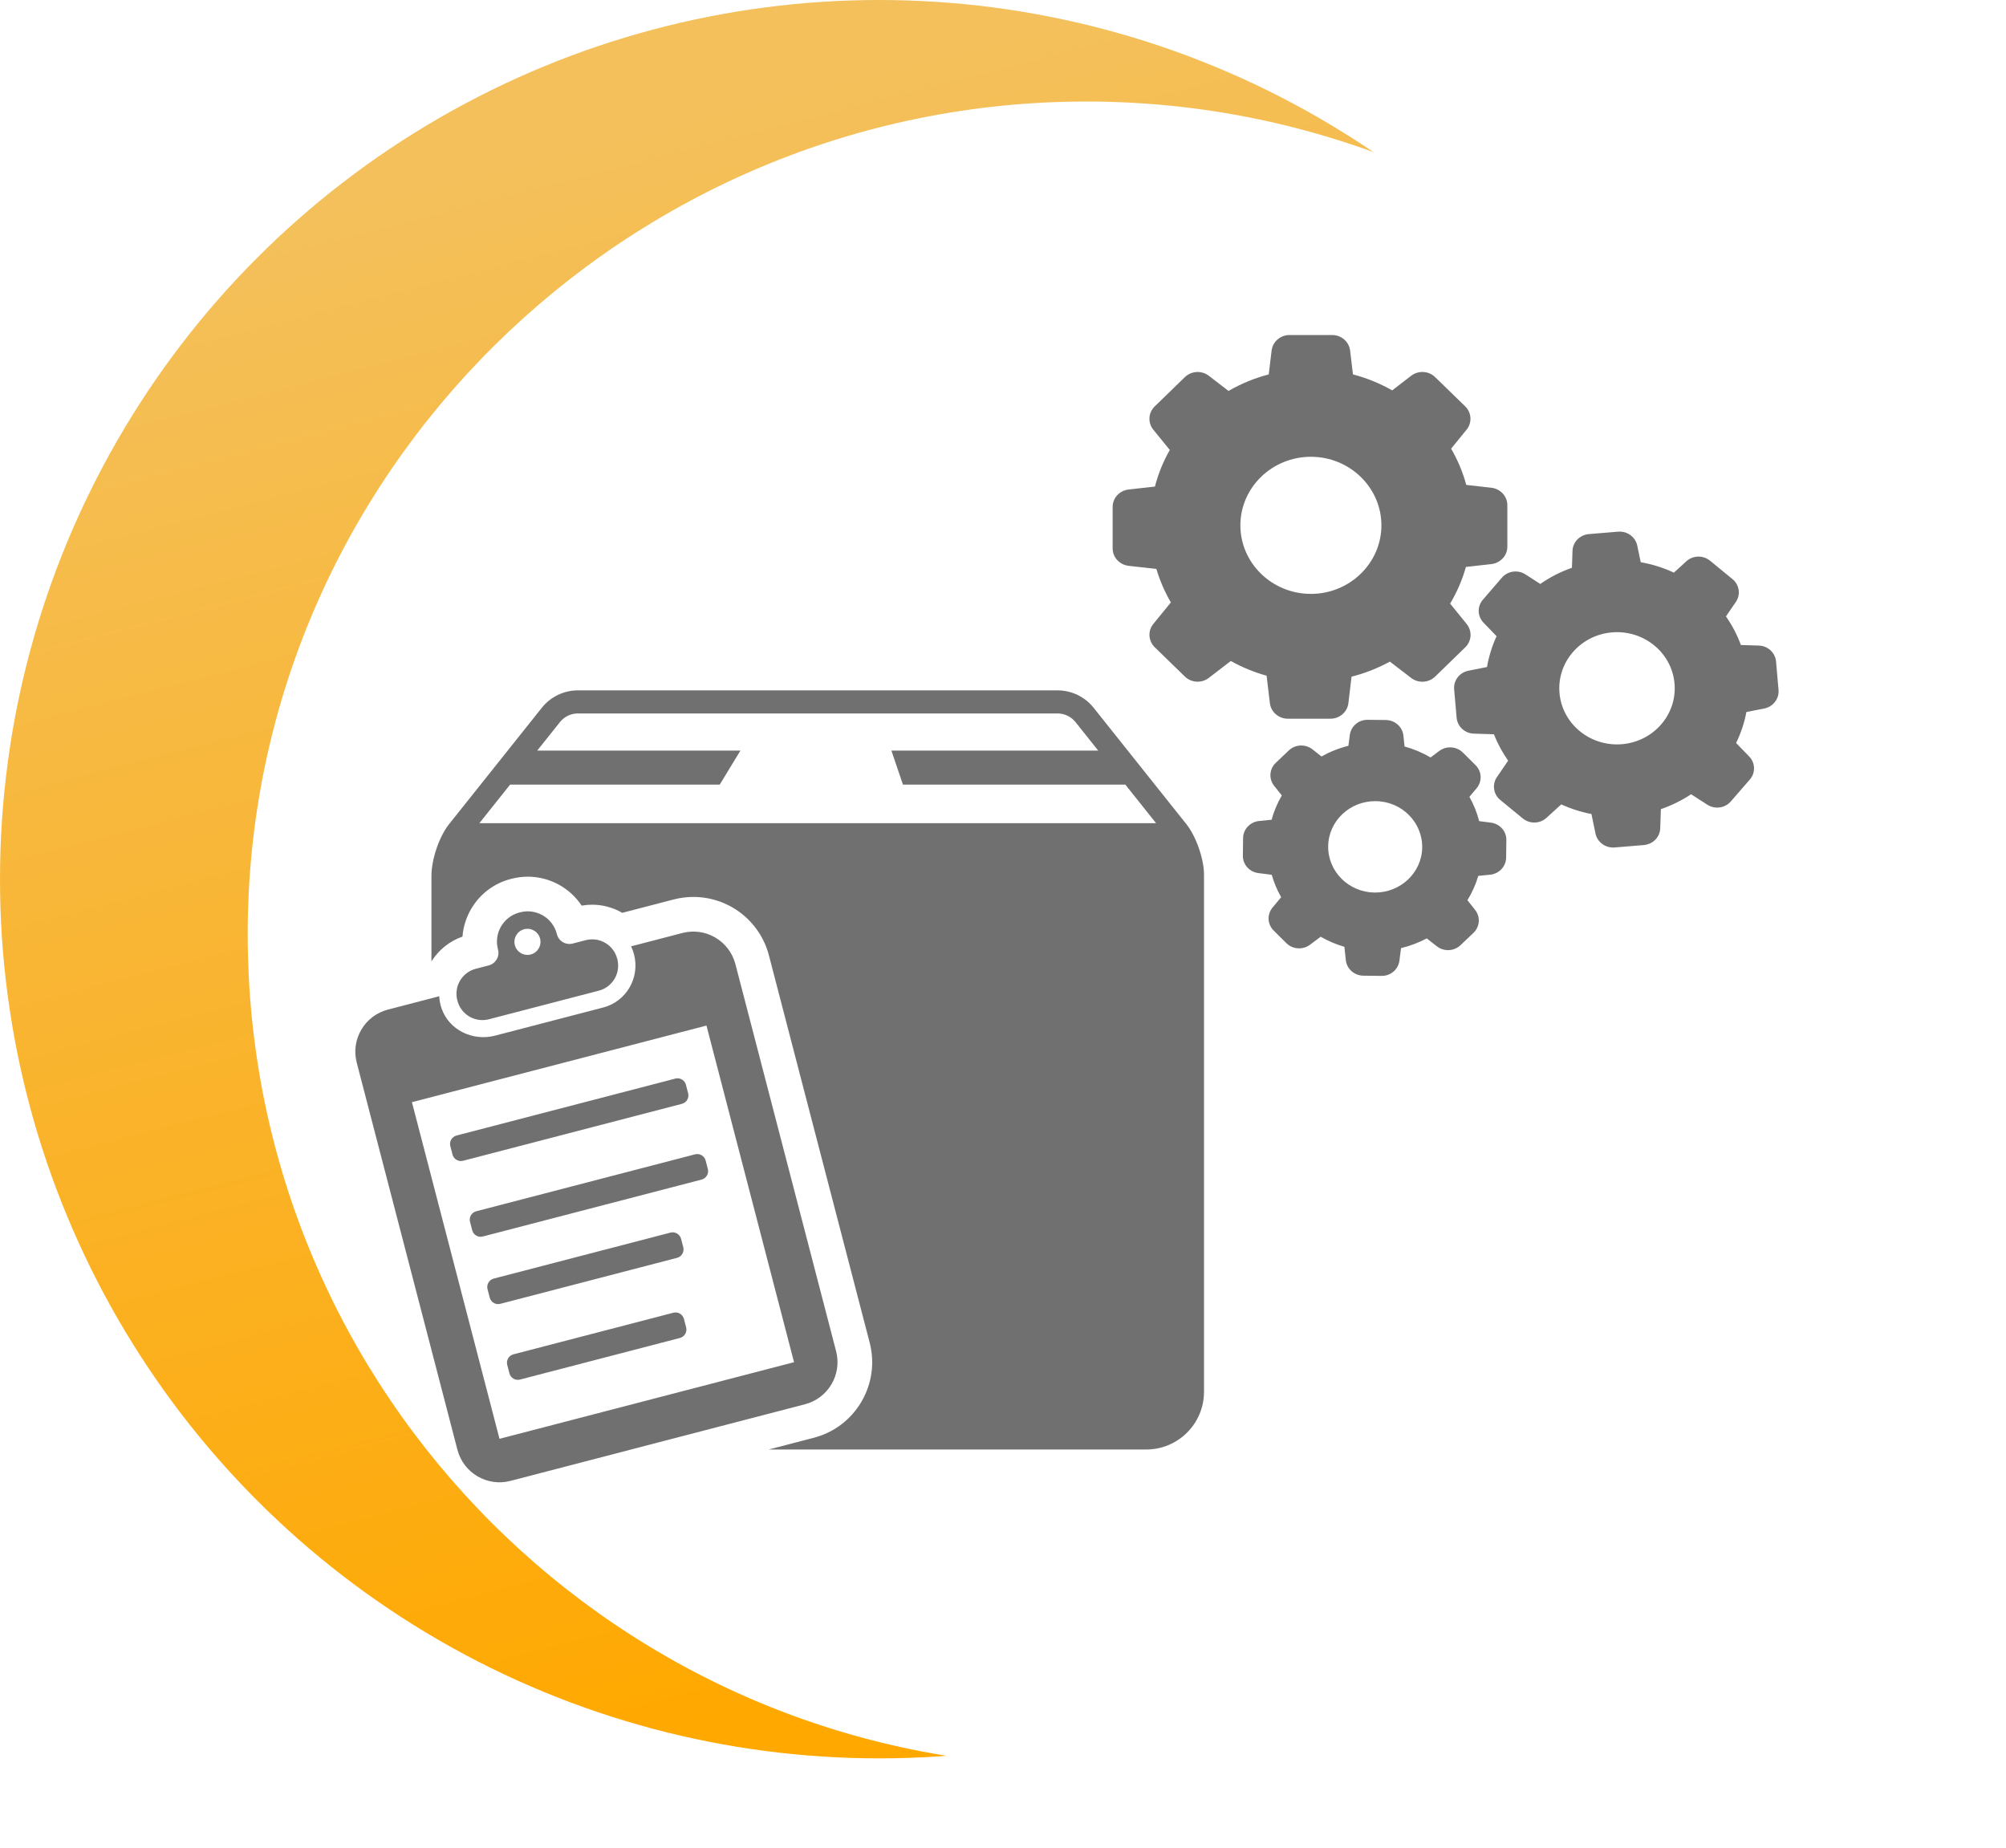 <?xml version="1.0" encoding="UTF-8"?> <svg xmlns="http://www.w3.org/2000/svg" width="988" height="910" viewBox="0 0 988 910" fill="none"> <circle cx="433" cy="433" r="433" fill="url(#paint0_linear)"></circle> <g filter="url(#filter0_d)"> <path d="M122 456C122 229.563 308.563 46 535 46V46C761.437 46 948 229.563 948 456V866H532C305.563 866 122 682.437 122 456V456Z" fill="white"></path> </g> <path d="M584.32 405.899L538.625 348.57C534.309 343.155 527.761 340 520.834 340H284.657C277.732 340 271.184 343.155 266.867 348.57L221.172 405.899C216.399 411.888 212.493 423.055 212.493 431.485V473.477C216.122 467.767 221.427 463.481 227.788 461.289C228.144 456.49 229.599 451.836 232.087 447.598C236.398 440.256 243.313 435.035 251.554 432.891C254.509 432.119 257.214 431.769 259.919 431.769C270.816 431.769 280.691 437.313 286.474 446.021C288.196 445.721 289.933 445.565 291.678 445.565C297.028 445.565 302.084 447.037 306.489 449.572L331.801 442.988C334.973 442.161 338.232 441.745 341.498 441.745C359.004 441.745 374.306 453.586 378.716 470.543L428.321 661.194C430.909 671.14 429.465 681.499 424.266 690.364C419.062 699.228 410.714 705.532 400.767 708.12L378.628 713.879H564.562C580.268 713.879 593 701.147 593 685.442L592.999 430.714C592.999 423.055 589.094 411.888 584.32 405.899ZM236.105 405.414L251.237 386.429H354.485L364.673 369.677H264.59L275.762 355.661C277.933 352.937 281.175 351.375 284.657 351.375H520.835C524.318 351.375 527.56 352.937 529.73 355.661L540.902 369.677H439.036L444.723 386.429H554.254L569.386 405.414H236.105ZM240.72 475.462L234.338 477.122C227.54 478.891 223.462 485.836 225.231 492.634L225.295 492.883C227.064 499.681 234.009 503.758 240.808 501.99L294.938 487.908C301.736 486.139 305.813 479.195 304.045 472.395L303.98 472.147C302.211 465.349 295.266 461.271 288.468 463.039L282.085 464.7C278.675 465.587 275.19 463.541 274.303 460.131L274.249 459.924C272.188 452.003 264.098 447.253 256.178 449.314L255.846 449.4C247.926 451.46 243.177 459.551 245.237 467.471L245.291 467.678C246.177 471.091 244.131 474.575 240.72 475.462ZM258.168 457.648C261.601 456.755 265.109 458.815 266.002 462.248C266.895 465.681 264.836 469.189 261.402 470.082C257.968 470.975 254.461 468.915 253.568 465.483C252.675 462.049 254.734 458.541 258.168 457.648ZM337.942 653.729C338.537 656.019 337.164 658.357 334.876 658.952L256.126 679.438C253.837 680.034 251.498 678.66 250.903 676.372L249.824 672.228C249.229 669.938 250.602 667.6 252.891 667.005L331.64 646.519C333.93 645.923 336.268 647.297 336.863 649.585L337.942 653.729ZM347.546 571.577L348.625 575.722C349.22 578.011 347.847 580.349 345.558 580.944L237.796 608.979C235.506 609.575 233.169 608.201 232.573 605.913L231.494 601.768C230.899 599.479 232.272 597.141 234.561 596.546L342.323 568.512C344.613 567.916 346.95 569.288 347.546 571.577ZM335.854 543.643L228.092 571.677C225.802 572.272 223.464 570.899 222.869 568.61L221.79 564.466C221.195 562.176 222.568 559.839 224.857 559.244L332.619 531.21C334.908 530.614 337.246 531.987 337.842 534.276L338.92 538.421C339.516 540.709 338.143 543.047 335.854 543.643ZM333.46 619.494L246.422 642.137C244.132 642.732 241.794 641.359 241.199 639.07L240.12 634.925C239.525 632.636 240.897 630.298 243.187 629.702L330.225 607.061C332.514 606.465 334.852 607.838 335.448 610.127L336.526 614.271C337.123 616.56 335.75 618.899 333.46 619.494ZM411.804 665.491L362.205 474.834C359.228 463.389 347.536 456.525 336.091 459.502L310.817 466.077C311.414 467.312 311.91 468.615 312.269 469.99C315.288 481.599 308.452 493.243 297.092 496.199L243.759 510.073C232.871 512.906 221.149 507.3 217.494 496.66C216.806 494.656 216.433 492.642 216.327 490.658L191.027 497.24C179.582 500.218 172.718 511.91 175.695 523.354L225.293 714.011C228.271 725.457 239.963 732.321 251.408 729.343L396.473 691.605C407.918 688.627 414.782 676.936 411.804 665.491ZM246.017 708.62L202.887 542.832L347.952 505.094L391.082 670.882L246.017 708.62Z" fill="#707070"></path> <path d="M569.534 280.211C571.258 285.958 573.651 291.5 576.677 296.699L568.056 307.269C565.241 310.724 565.558 315.65 568.724 318.763L583.573 333.199C586.775 336.312 591.842 336.585 595.396 333.848L606.198 325.536C611.758 328.649 617.669 331.078 623.827 332.788L625.445 346.3C625.973 350.678 629.773 353.962 634.277 353.962H655.283C659.787 353.962 663.587 350.678 664.115 346.3L665.663 333.267C672.278 331.591 678.612 329.093 684.558 325.844L695.009 333.883C698.563 336.619 703.629 336.311 706.831 333.233L721.68 318.797C724.882 315.684 725.164 310.758 722.349 307.303L714.221 297.28C717.598 291.602 720.237 285.547 721.997 279.219L734.523 277.816C739.027 277.303 742.405 273.609 742.405 269.23V248.808C742.405 244.43 739.027 240.735 734.523 240.222L722.173 238.82C720.483 232.56 717.95 226.574 714.714 220.964L722.314 211.625C725.129 208.17 724.812 203.244 721.645 200.131L706.832 185.73C703.63 182.617 698.563 182.343 695.009 185.08L685.685 192.263C679.633 188.808 673.158 186.174 666.367 184.396L664.96 172.662C664.432 168.284 660.632 165 656.128 165H635.122C630.618 165 626.818 168.284 626.29 172.662L624.882 184.396C617.916 186.209 611.265 188.945 605.072 192.537L595.396 185.08C591.842 182.343 586.775 182.651 583.574 185.73L568.725 200.165C565.523 203.278 565.241 208.204 568.056 211.659L576.149 221.613C572.912 227.292 570.449 233.347 568.83 239.641L555.882 241.078C551.378 241.591 548 245.285 548 249.664V270.086C548 274.464 551.378 278.158 555.882 278.672L569.534 280.211ZM645.642 224.966C664.784 224.966 680.371 240.12 680.371 258.729C680.371 277.338 664.784 292.492 645.642 292.492C626.501 292.492 610.913 277.338 610.913 258.729C610.913 240.12 626.501 224.966 645.642 224.966Z" fill="#707070"></path> <path d="M853.311 285.241L842.228 276.142C838.815 273.337 833.783 273.474 830.546 276.45L824.423 282.026C819.251 279.597 813.762 277.887 808.097 276.895L806.374 268.685C805.494 264.443 801.447 261.501 797.013 261.843L782.552 263.041C778.118 263.417 774.635 266.94 774.494 271.285L774.213 279.631C768.653 281.581 763.41 284.249 758.625 287.602L751.306 282.881C747.576 280.487 742.615 281.171 739.73 284.489L730.37 295.333C727.485 298.651 727.625 303.542 730.686 306.689L737.091 313.325C734.874 318.183 733.29 323.28 732.376 328.514L723.227 330.327C718.864 331.182 715.838 335.116 716.19 339.426L717.421 353.485C717.808 357.796 721.433 361.182 725.901 361.319L735.789 361.626C737.584 366.21 739.941 370.555 742.791 374.625L737.267 382.732C734.804 386.358 735.508 391.182 738.92 393.987L750.004 403.086C753.418 405.891 758.449 405.754 761.686 402.778L768.935 396.176C773.685 398.331 778.681 399.939 783.818 400.897L785.824 410.543C786.704 414.785 790.75 417.727 795.184 417.385L809.646 416.187C814.079 415.811 817.562 412.288 817.703 407.943L818.02 398.502C823.298 396.689 828.294 394.226 832.903 391.182L840.891 396.313C844.621 398.707 849.582 398.023 852.467 394.705L861.827 383.93C864.712 380.612 864.571 375.72 861.51 372.573L855.071 365.937C857.429 361.079 859.153 355.948 860.138 350.68L868.934 348.935C873.298 348.08 876.324 344.146 875.972 339.836L874.74 325.777C874.353 321.466 870.729 318.08 866.26 317.943L857.428 317.669C855.598 312.675 853.135 307.955 850.074 303.576L854.895 296.529C857.428 292.904 856.725 288.046 853.311 285.241ZM798.808 366.518C783.185 367.818 769.391 356.495 768.09 341.307C766.753 326.119 778.4 312.71 794.022 311.444C809.645 310.144 823.439 321.467 824.74 336.655C826.078 351.843 814.43 365.253 798.808 366.518Z" fill="#707070"></path> <path d="M620.131 404.35C615.698 404.794 612.284 408.42 612.249 412.765L612.144 421.419C612.073 425.763 615.381 429.458 619.814 430.006L626.359 430.826C627.45 434.692 628.998 438.386 631.004 441.876L626.781 446.938C623.966 450.325 624.177 455.182 627.309 458.295L633.537 464.487C636.669 467.6 641.665 467.942 645.219 465.274L650.461 461.34C654.156 463.461 658.062 465.137 662.143 466.3L662.847 472.868C663.304 477.178 667.034 480.496 671.503 480.53L680.405 480.633C684.874 480.701 688.674 477.486 689.237 473.175L690.047 466.95C694.48 465.889 698.703 464.282 702.714 462.161L707.64 466.026C711.123 468.763 716.12 468.557 719.322 465.513L725.691 459.458C728.893 456.414 729.245 451.556 726.5 448.101L722.735 443.346C725.057 439.583 726.852 435.581 728.083 431.374L733.924 430.792C738.358 430.347 741.771 426.721 741.806 422.377L741.911 413.722C741.982 409.378 738.675 405.683 734.241 405.136L728.541 404.418C727.45 400.244 725.832 396.208 723.72 392.445L727.274 388.203C730.089 384.817 729.878 379.959 726.746 376.846L720.519 370.655C717.387 367.542 712.39 367.2 708.836 369.868L704.579 373.049C700.568 370.689 696.275 368.876 691.771 367.645L691.208 362.274C690.75 357.964 687.021 354.646 682.552 354.612L673.65 354.509C669.181 354.44 665.381 357.656 664.817 361.966L664.114 367.303C659.469 368.466 655.001 370.245 650.849 372.57L646.45 369.081C642.967 366.345 637.97 366.55 634.768 369.594L628.364 375.684C625.162 378.728 624.81 383.586 627.555 387.04L631.32 391.761C629.138 395.524 627.414 399.526 626.288 403.734L620.131 404.35ZM677.591 394.566C690.363 394.703 700.602 404.931 700.462 417.348C700.321 429.766 689.8 439.72 677.027 439.583C664.255 439.447 654.016 429.218 654.156 416.801C654.297 404.384 664.818 394.429 677.591 394.566Z" fill="#707070"></path> <defs> <filter id="filter0_d" x="82" y="10" width="906" height="900" filterUnits="userSpaceOnUse" color-interpolation-filters="sRGB"> <feFlood flood-opacity="0" result="BackgroundImageFix"></feFlood> <feColorMatrix in="SourceAlpha" type="matrix" values="0 0 0 0 0 0 0 0 0 0 0 0 0 0 0 0 0 0 127 0"></feColorMatrix> <feMorphology radius="20" operator="dilate" in="SourceAlpha" result="effect1_dropShadow"></feMorphology> <feOffset dy="4"></feOffset> <feGaussianBlur stdDeviation="10"></feGaussianBlur> <feColorMatrix type="matrix" values="0 0 0 0 0 0 0 0 0 0 0 0 0 0 0 0 0 0 0.25 0"></feColorMatrix> <feBlend mode="normal" in2="BackgroundImageFix" result="effect1_dropShadow"></feBlend> <feBlend mode="normal" in="SourceGraphic" in2="effect1_dropShadow" result="shape"></feBlend> </filter> <linearGradient id="paint0_linear" x1="138.5" y1="109" x2="330.5" y2="852.5" gradientUnits="userSpaceOnUse"> <stop stop-color="#F4C05B"></stop> <stop offset="1" stop-color="#FFA800"></stop> </linearGradient> </defs> </svg> 